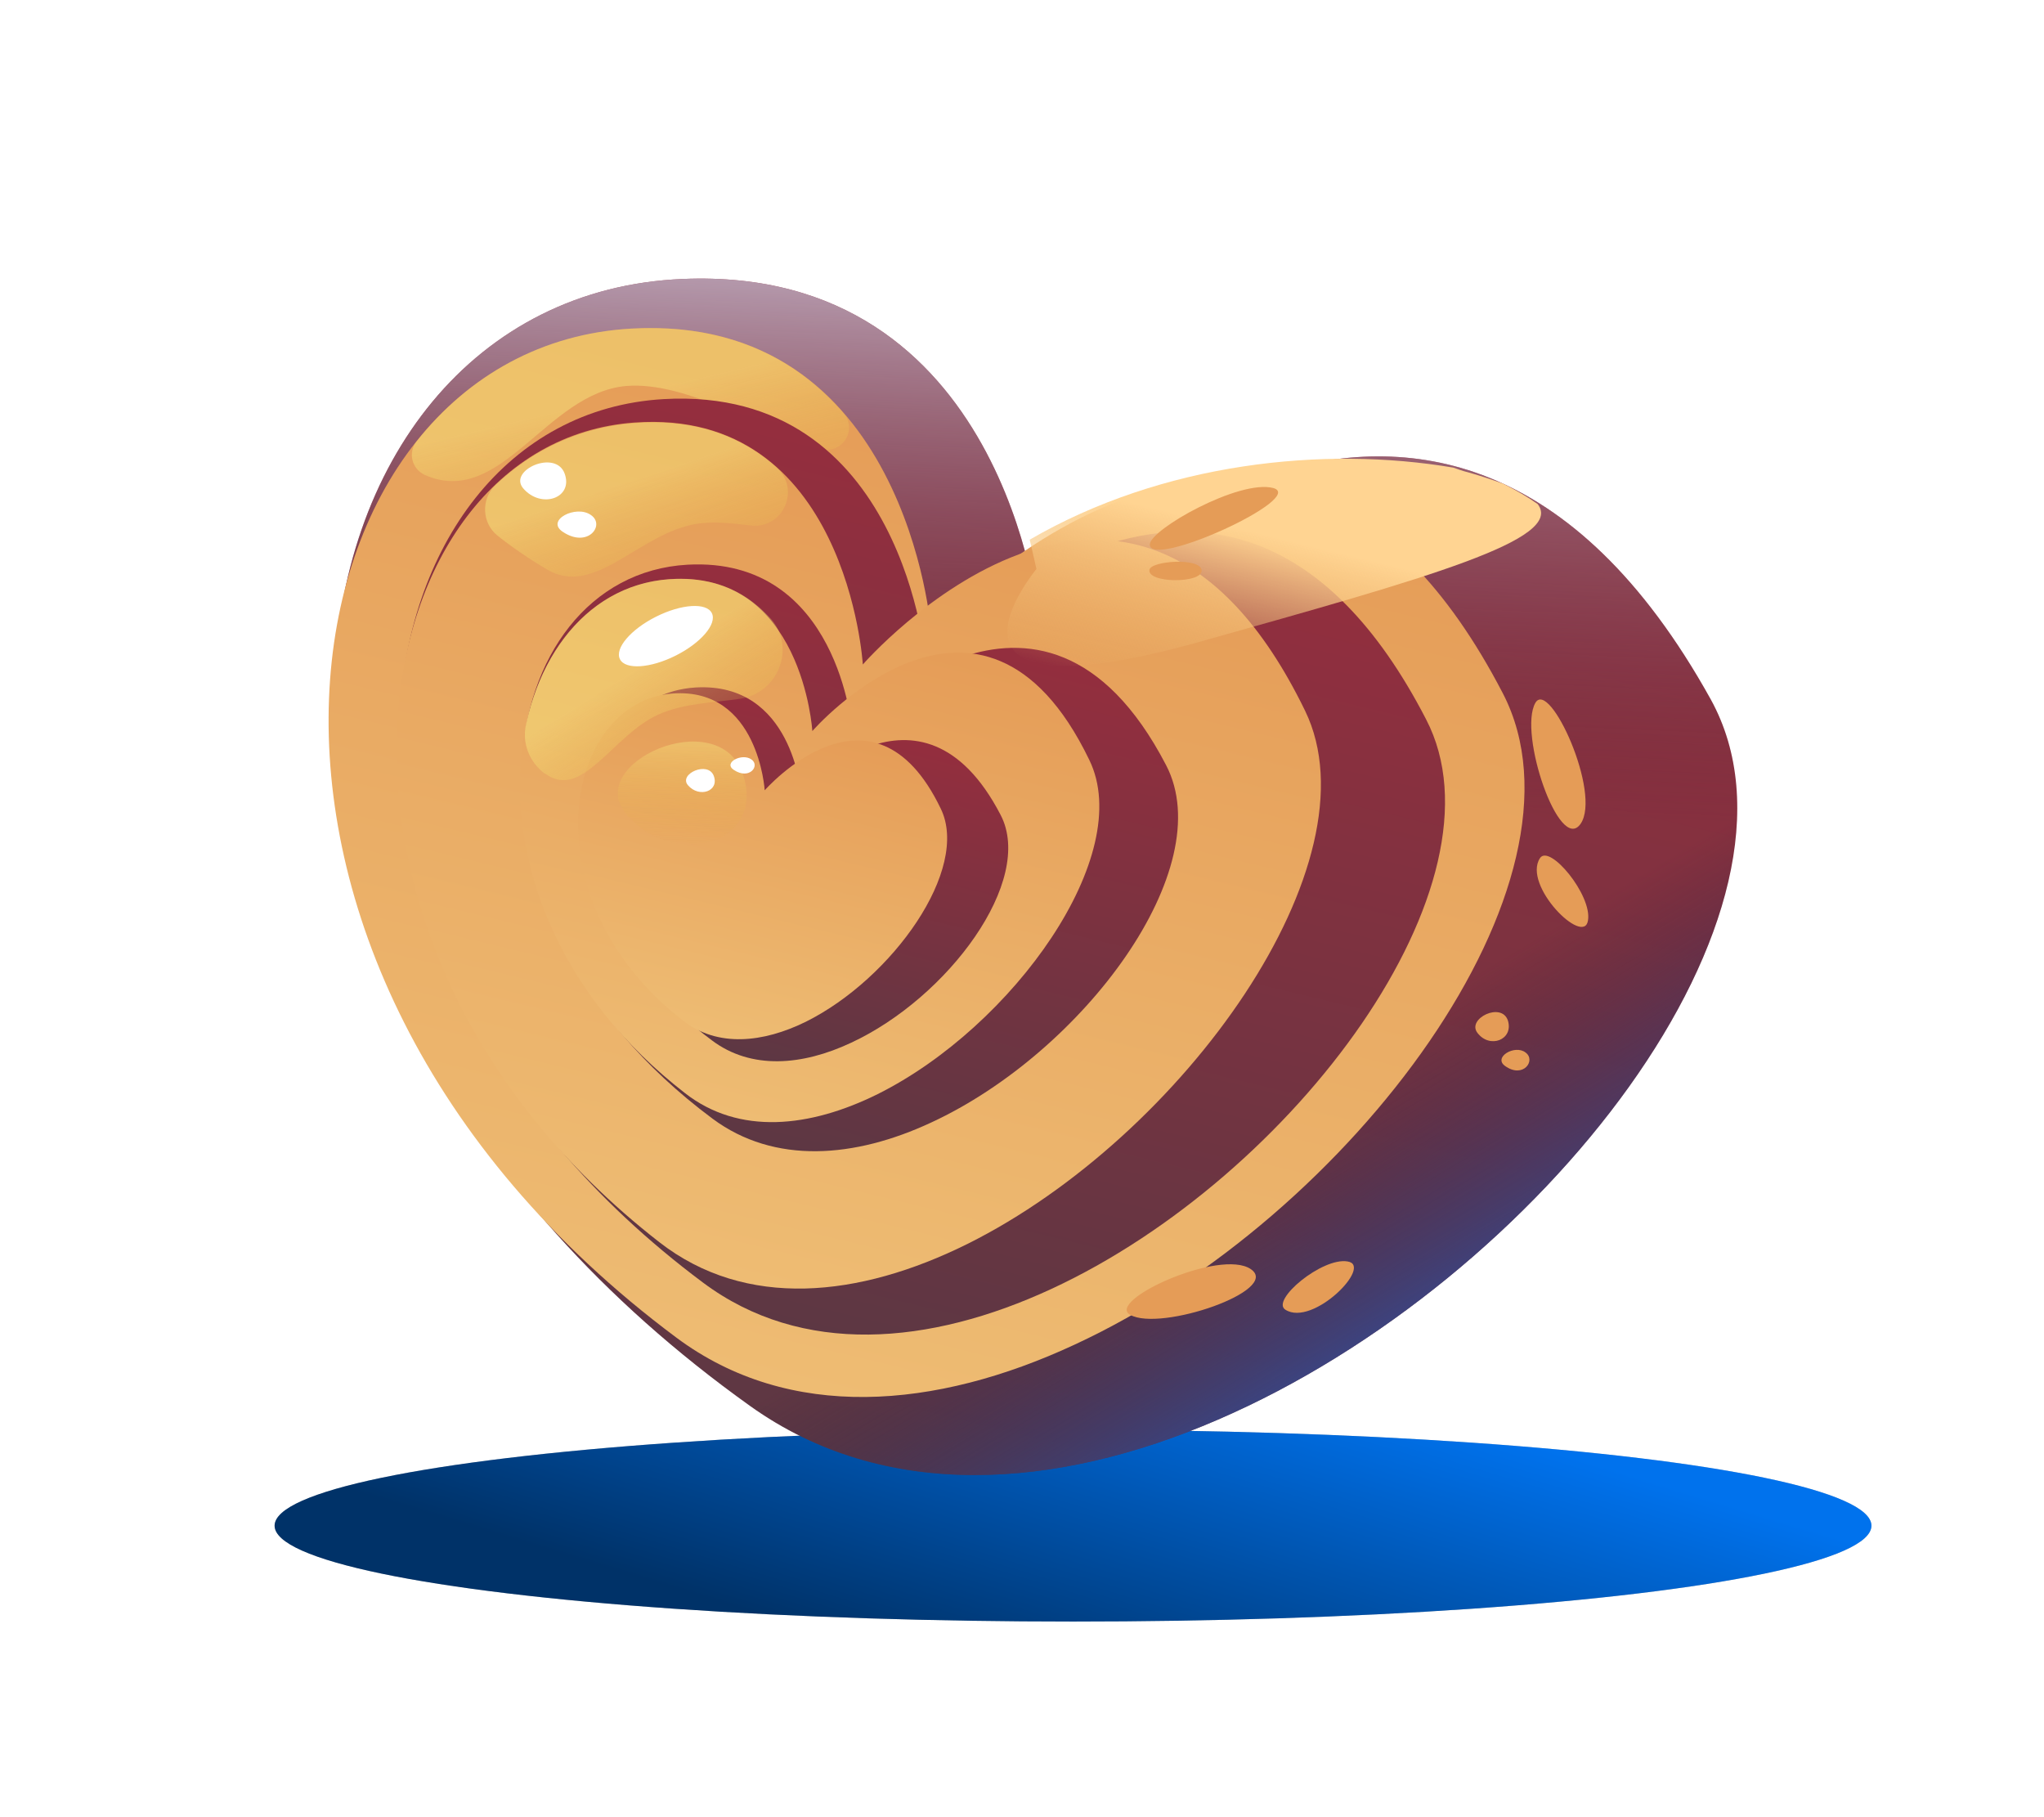 <svg width="180" height="160" viewBox="0 0 180 160" fill="none" xmlns="http://www.w3.org/2000/svg">
<rect width="180" height="160" fill="white"/>
<ellipse cx="94.493" cy="134.335" rx="70.311" ry="8.44" fill="#C4C4C4"/>
<ellipse cx="94.493" cy="134.335" rx="70.311" ry="8.44" fill="url(#paint0_linear_30065_228468)"/>
<path d="M91.463 54.542C91.463 54.542 88.555 23.364 60.13 24.562C23.378 26.081 12.923 85.83 66.064 123.801C77.852 132.211 92.925 131.188 107.217 125.014C135.681 112.739 160.933 80.199 150.647 61.57C126.443 17.968 91.463 54.542 91.463 54.542Z" fill="url(#paint1_linear_30065_228468)"/>
<path d="M91.463 54.542C91.463 54.542 88.555 23.364 60.13 24.562C23.378 26.081 12.923 85.83 66.064 123.801C77.852 132.211 92.925 131.188 107.217 125.014C135.681 112.739 160.933 80.199 150.647 61.57C126.443 17.968 91.463 54.542 91.463 54.542Z" fill="url(#paint2_linear_30065_228468)"/>
<path d="M91.463 54.542C91.463 54.542 88.555 23.364 60.13 24.562C23.378 26.081 12.923 85.83 66.064 123.801C77.852 132.211 92.925 131.188 107.217 125.014C135.681 112.739 160.933 80.199 150.647 61.57C126.443 17.968 91.463 54.542 91.463 54.542Z" fill="url(#paint3_linear_30065_228468)"/>
<path d="M81.984 55.446C81.984 55.446 79.855 27.544 55.584 28.933C24.229 30.741 14.652 84.323 59.57 117.78C69.523 125.192 82.389 124.091 94.644 118.388C119.023 107.103 140.948 77.659 132.35 61.057C112.243 22.291 81.984 55.446 81.984 55.446Z" fill="url(#paint4_linear_30065_228468)"/>
<g style="mix-blend-mode:screen" opacity="0.36">
<path d="M72.317 39.498C74.159 40.044 75.549 37.847 74.283 36.378C70.368 31.84 64.457 28.44 55.583 28.934C47.735 29.371 41.275 33.079 36.693 38.859C35.902 39.833 36.26 41.286 37.398 41.813C44.117 44.8 48.089 34.62 55.124 33.987C60.549 33.523 67.555 38.047 72.317 39.498Z" fill="url(#paint5_linear_30065_228468)"/>
</g>
<path d="M81.531 58.376C81.531 58.376 79.681 33.933 58.44 35.141C30.984 36.724 22.617 83.611 61.904 112.927C70.609 119.43 81.877 118.451 92.587 113.489C113.947 103.602 133.122 77.799 125.579 63.324C108.018 29.323 81.531 58.376 81.531 58.376Z" fill="url(#paint6_linear_30065_228468)"/>
<path d="M75.983 58.507C75.983 58.507 74.613 35.85 55.866 37.204C31.61 38.951 23.669 82.599 58.055 109.367C65.681 115.306 75.648 114.266 85.191 109.529C104.168 100.081 121.424 75.941 114.928 62.579C99.704 31.268 75.983 58.507 75.983 58.507Z" fill="url(#paint7_linear_30065_228468)"/>
<g style="mix-blend-mode:screen" opacity="0.36">
<path d="M66.18 46.272C68.999 46.546 70.497 43.06 68.417 41.192C65.508 38.566 61.472 36.834 55.855 37.252C51.062 37.615 46.89 39.597 43.599 42.752C42.344 43.968 42.445 46.068 43.803 47.155C45.076 48.171 46.552 49.185 48.147 50.126C52.08 52.492 55.775 47.662 60.287 46.37C62.203 45.769 64.257 46.061 66.18 46.272Z" fill="url(#paint8_linear_30065_228468)"/>
</g>
<path d="M75.042 64.304C75.042 64.304 73.876 48.987 60.542 49.721C43.308 50.68 38.076 80.149 62.75 98.5C68.201 102.548 75.272 101.974 82 98.837C95.384 92.647 107.433 76.466 102.691 67.375C91.631 46.078 75.042 64.304 75.042 64.304Z" fill="url(#paint9_linear_30065_228468)"/>
<path d="M71.537 64.368C71.537 64.368 70.666 50.135 58.92 50.999C43.727 52.096 38.694 79.486 60.312 96.24C65.08 99.971 71.315 99.297 77.292 96.334C89.199 90.395 100.027 75.286 95.924 66.906C86.441 47.255 71.537 64.368 71.537 64.368Z" fill="url(#paint10_linear_30065_228468)"/>
<path d="M70.528 69.798C70.528 69.798 69.79 60.052 61.275 60.53C50.29 61.173 46.938 79.907 62.691 91.602C66.161 94.21 70.657 93.826 74.936 91.819C83.482 87.855 91.128 77.548 88.121 71.761C81.075 58.165 70.528 69.798 70.528 69.798Z" fill="url(#paint11_linear_30065_228468)"/>
<path d="M67.342 69.585C67.342 69.585 66.789 60.542 59.276 61.06C49.593 61.763 46.397 79.218 60.173 89.879C63.199 92.229 67.193 91.825 70.984 89.954C78.577 86.165 85.454 76.533 82.844 71.196C76.845 58.713 67.342 69.585 67.342 69.585Z" fill="url(#paint12_linear_30065_228468)"/>
<g style="mix-blend-mode:screen" opacity="0.3">
<path d="M55.141 71.669C51.393 67.22 63.15 61.97 65.373 68.037C67.597 74.105 59.563 76.849 55.141 71.669Z" fill="url(#paint13_linear_30065_228468)"/>
</g>
<g style="mix-blend-mode:screen" opacity="0.36">
<path d="M58.918 51C52.431 51.462 47.821 56.729 46.306 63.856C45.973 65.447 46.631 67.124 47.964 68.104C47.964 68.104 47.964 68.104 48.011 68.115C51.277 70.522 53.938 64.734 57.968 62.921C60.238 61.899 62.875 61.877 65.187 61.523C68.488 61.053 70.102 57.088 67.933 54.54C65.981 52.349 63.188 50.713 58.918 51Z" fill="url(#paint14_linear_30065_228468)"/>
</g>
<path d="M59.498 57.727C61.733 56.607 63.16 54.931 62.686 53.983C62.211 53.035 60.015 53.175 57.78 54.295C55.544 55.415 54.117 57.092 54.592 58.039C55.066 58.987 57.263 58.847 59.498 57.727Z" fill="white"/>
<path d="M105.775 56.474C125.858 50.836 137.798 47.487 135.41 44.38C134.546 43.767 133.526 43.167 132.352 42.58C131.514 42.277 130.485 41.927 129.301 41.591C128.823 41.476 128.404 41.325 127.985 41.173C116.609 39.241 102.386 40.723 90.678 47.519L91.272 50.092C91.249 50.188 79.716 63.811 105.775 56.474Z" fill="url(#paint15_linear_30065_228468)"/>
<path d="M101.254 47.942C101.267 46.629 109.117 42.193 112.119 42.967C115.156 43.801 101.225 50.163 101.254 47.942Z" fill="#E59C57"/>
<path d="M101.225 50.162C101.362 49.385 105.691 49.062 105.82 50.206C105.937 51.399 100.985 51.37 101.225 50.162Z" fill="#E59C57"/>
<path d="M99.526 115.769C97.344 114.535 107.472 109.888 110.16 111.752C112.849 113.615 102.2 117.275 99.526 115.769Z" fill="#E59C57"/>
<path d="M113.195 115.318C111.875 114.493 116.437 110.683 118.672 111.069C120.966 111.42 115.606 116.861 113.195 115.318Z" fill="#E59C57"/>
<path d="M135.205 61.893C136.447 59.715 141.06 69.858 139.188 72.54C137.316 75.222 133.691 64.561 135.205 61.893Z" fill="#E59C57"/>
<path d="M135.609 75.566C136.438 74.249 140.234 78.824 139.84 81.057C139.482 83.35 134.058 77.972 135.609 75.566Z" fill="#E59C57"/>
<path d="M60.577 69.132C59.742 68.139 62.363 66.969 62.859 68.322C63.355 69.675 61.564 70.286 60.577 69.132Z" fill="white"/>
<path d="M64.611 67.783C63.658 67.142 65.351 66.285 66.161 66.86C66.978 67.404 65.997 68.718 64.611 67.783Z" fill="white"/>
<path d="M46.071 42.994C44.734 41.406 48.93 39.532 49.724 41.698C50.517 43.863 47.65 44.843 46.071 42.994Z" fill="white"/>
<path d="M49.551 46.82C48.027 45.795 50.736 44.423 52.032 45.343C53.34 46.215 51.771 48.317 49.551 46.82Z" fill="white"/>
<path d="M130.107 90.942C129.142 89.697 132.243 88.167 132.794 89.869C133.298 91.56 131.18 92.366 130.107 90.942Z" fill="#E59C57"/>
<path d="M132.541 93.858C131.461 93.091 133.408 91.94 134.345 92.672C135.293 93.357 134.138 95.002 132.541 93.858Z" fill="#E59C57"/>
<defs>
<linearGradient id="paint0_linear_30065_228468" x1="24.182" y1="137.956" x2="38.361" y2="91.271" gradientUnits="userSpaceOnUse">
<stop offset="0.172" stop-color="#003268"/>
<stop offset="0.871" stop-color="#0072ED"/>
</linearGradient>
<linearGradient id="paint1_linear_30065_228468" x1="99.04" y1="32.588" x2="75.903" y2="128.567" gradientUnits="userSpaceOnUse">
<stop stop-color="#952E3E"/>
<stop offset="1" stop-color="#5D3743"/>
</linearGradient>
<linearGradient id="paint2_linear_30065_228468" x1="72.077" y1="11.09" x2="69.555" y2="68.806" gradientUnits="userSpaceOnUse">
<stop stop-color="#E1EAFF"/>
<stop offset="1" stop-color="#4D2030" stop-opacity="0"/>
</linearGradient>
<linearGradient id="paint3_linear_30065_228468" x1="119.47" y1="125.358" x2="104.774" y2="100.735" gradientUnits="userSpaceOnUse">
<stop stop-color="#3151A5"/>
<stop offset="1" stop-color="#321D36" stop-opacity="0"/>
</linearGradient>
<linearGradient id="paint4_linear_30065_228468" x1="88.677" y1="35.693" x2="67.887" y2="121.937" gradientUnits="userSpaceOnUse">
<stop stop-color="#E59C57"/>
<stop offset="1" stop-color="#EEBC73"/>
</linearGradient>
<linearGradient id="paint5_linear_30065_228468" x1="74.871" y1="49.322" x2="70.562" y2="31.073" gradientUnits="userSpaceOnUse">
<stop stop-color="#E19E15" stop-opacity="0"/>
<stop offset="1" stop-color="#FDFF89"/>
</linearGradient>
<linearGradient id="paint6_linear_30065_228468" x1="87.388" y1="41.056" x2="69.183" y2="116.574" gradientUnits="userSpaceOnUse">
<stop stop-color="#952E3E"/>
<stop offset="1" stop-color="#5D3743"/>
</linearGradient>
<linearGradient id="paint7_linear_30065_228468" x1="81.404" y1="42.376" x2="64.459" y2="112.672" gradientUnits="userSpaceOnUse">
<stop stop-color="#E59C57"/>
<stop offset="1" stop-color="#EEBC73"/>
</linearGradient>
<linearGradient id="paint8_linear_30065_228468" x1="68.906" y1="53.944" x2="64.074" y2="39.425" gradientUnits="userSpaceOnUse">
<stop stop-color="#E19E15" stop-opacity="0"/>
<stop offset="1" stop-color="#FDFF89"/>
</linearGradient>
<linearGradient id="paint9_linear_30065_228468" x1="78.713" y1="53.441" x2="67.303" y2="100.773" gradientUnits="userSpaceOnUse">
<stop stop-color="#952E3E"/>
<stop offset="1" stop-color="#5D3743"/>
</linearGradient>
<linearGradient id="paint10_linear_30065_228468" x1="74.926" y1="54.237" x2="64.302" y2="98.309" gradientUnits="userSpaceOnUse">
<stop stop-color="#E59C57"/>
<stop offset="1" stop-color="#EEBC73"/>
</linearGradient>
<linearGradient id="paint11_linear_30065_228468" x1="72.843" y1="62.893" x2="65.57" y2="93.061" gradientUnits="userSpaceOnUse">
<stop stop-color="#952E3E"/>
<stop offset="1" stop-color="#5D3743"/>
</linearGradient>
<linearGradient id="paint12_linear_30065_228468" x1="69.47" y1="63.129" x2="62.707" y2="91.184" gradientUnits="userSpaceOnUse">
<stop stop-color="#E59C57"/>
<stop offset="1" stop-color="#EEBC73"/>
</linearGradient>
<linearGradient id="paint13_linear_30065_228468" x1="59.788" y1="74.355" x2="60.1" y2="65.546" gradientUnits="userSpaceOnUse">
<stop stop-color="#E19E15" stop-opacity="0"/>
<stop offset="1" stop-color="#FDFF89"/>
</linearGradient>
<linearGradient id="paint14_linear_30065_228468" x1="67.262" y1="71.194" x2="58.64" y2="57.24" gradientUnits="userSpaceOnUse">
<stop stop-color="#E19E15" stop-opacity="0"/>
<stop offset="1" stop-color="#FDFF89"/>
</linearGradient>
<linearGradient id="paint15_linear_30065_228468" x1="112.885" y1="47.42" x2="109.201" y2="62.704" gradientUnits="userSpaceOnUse">
<stop stop-color="#FFD492"/>
<stop offset="1" stop-color="#ECB66C" stop-opacity="0"/>
</linearGradient>
</defs>
</svg>
